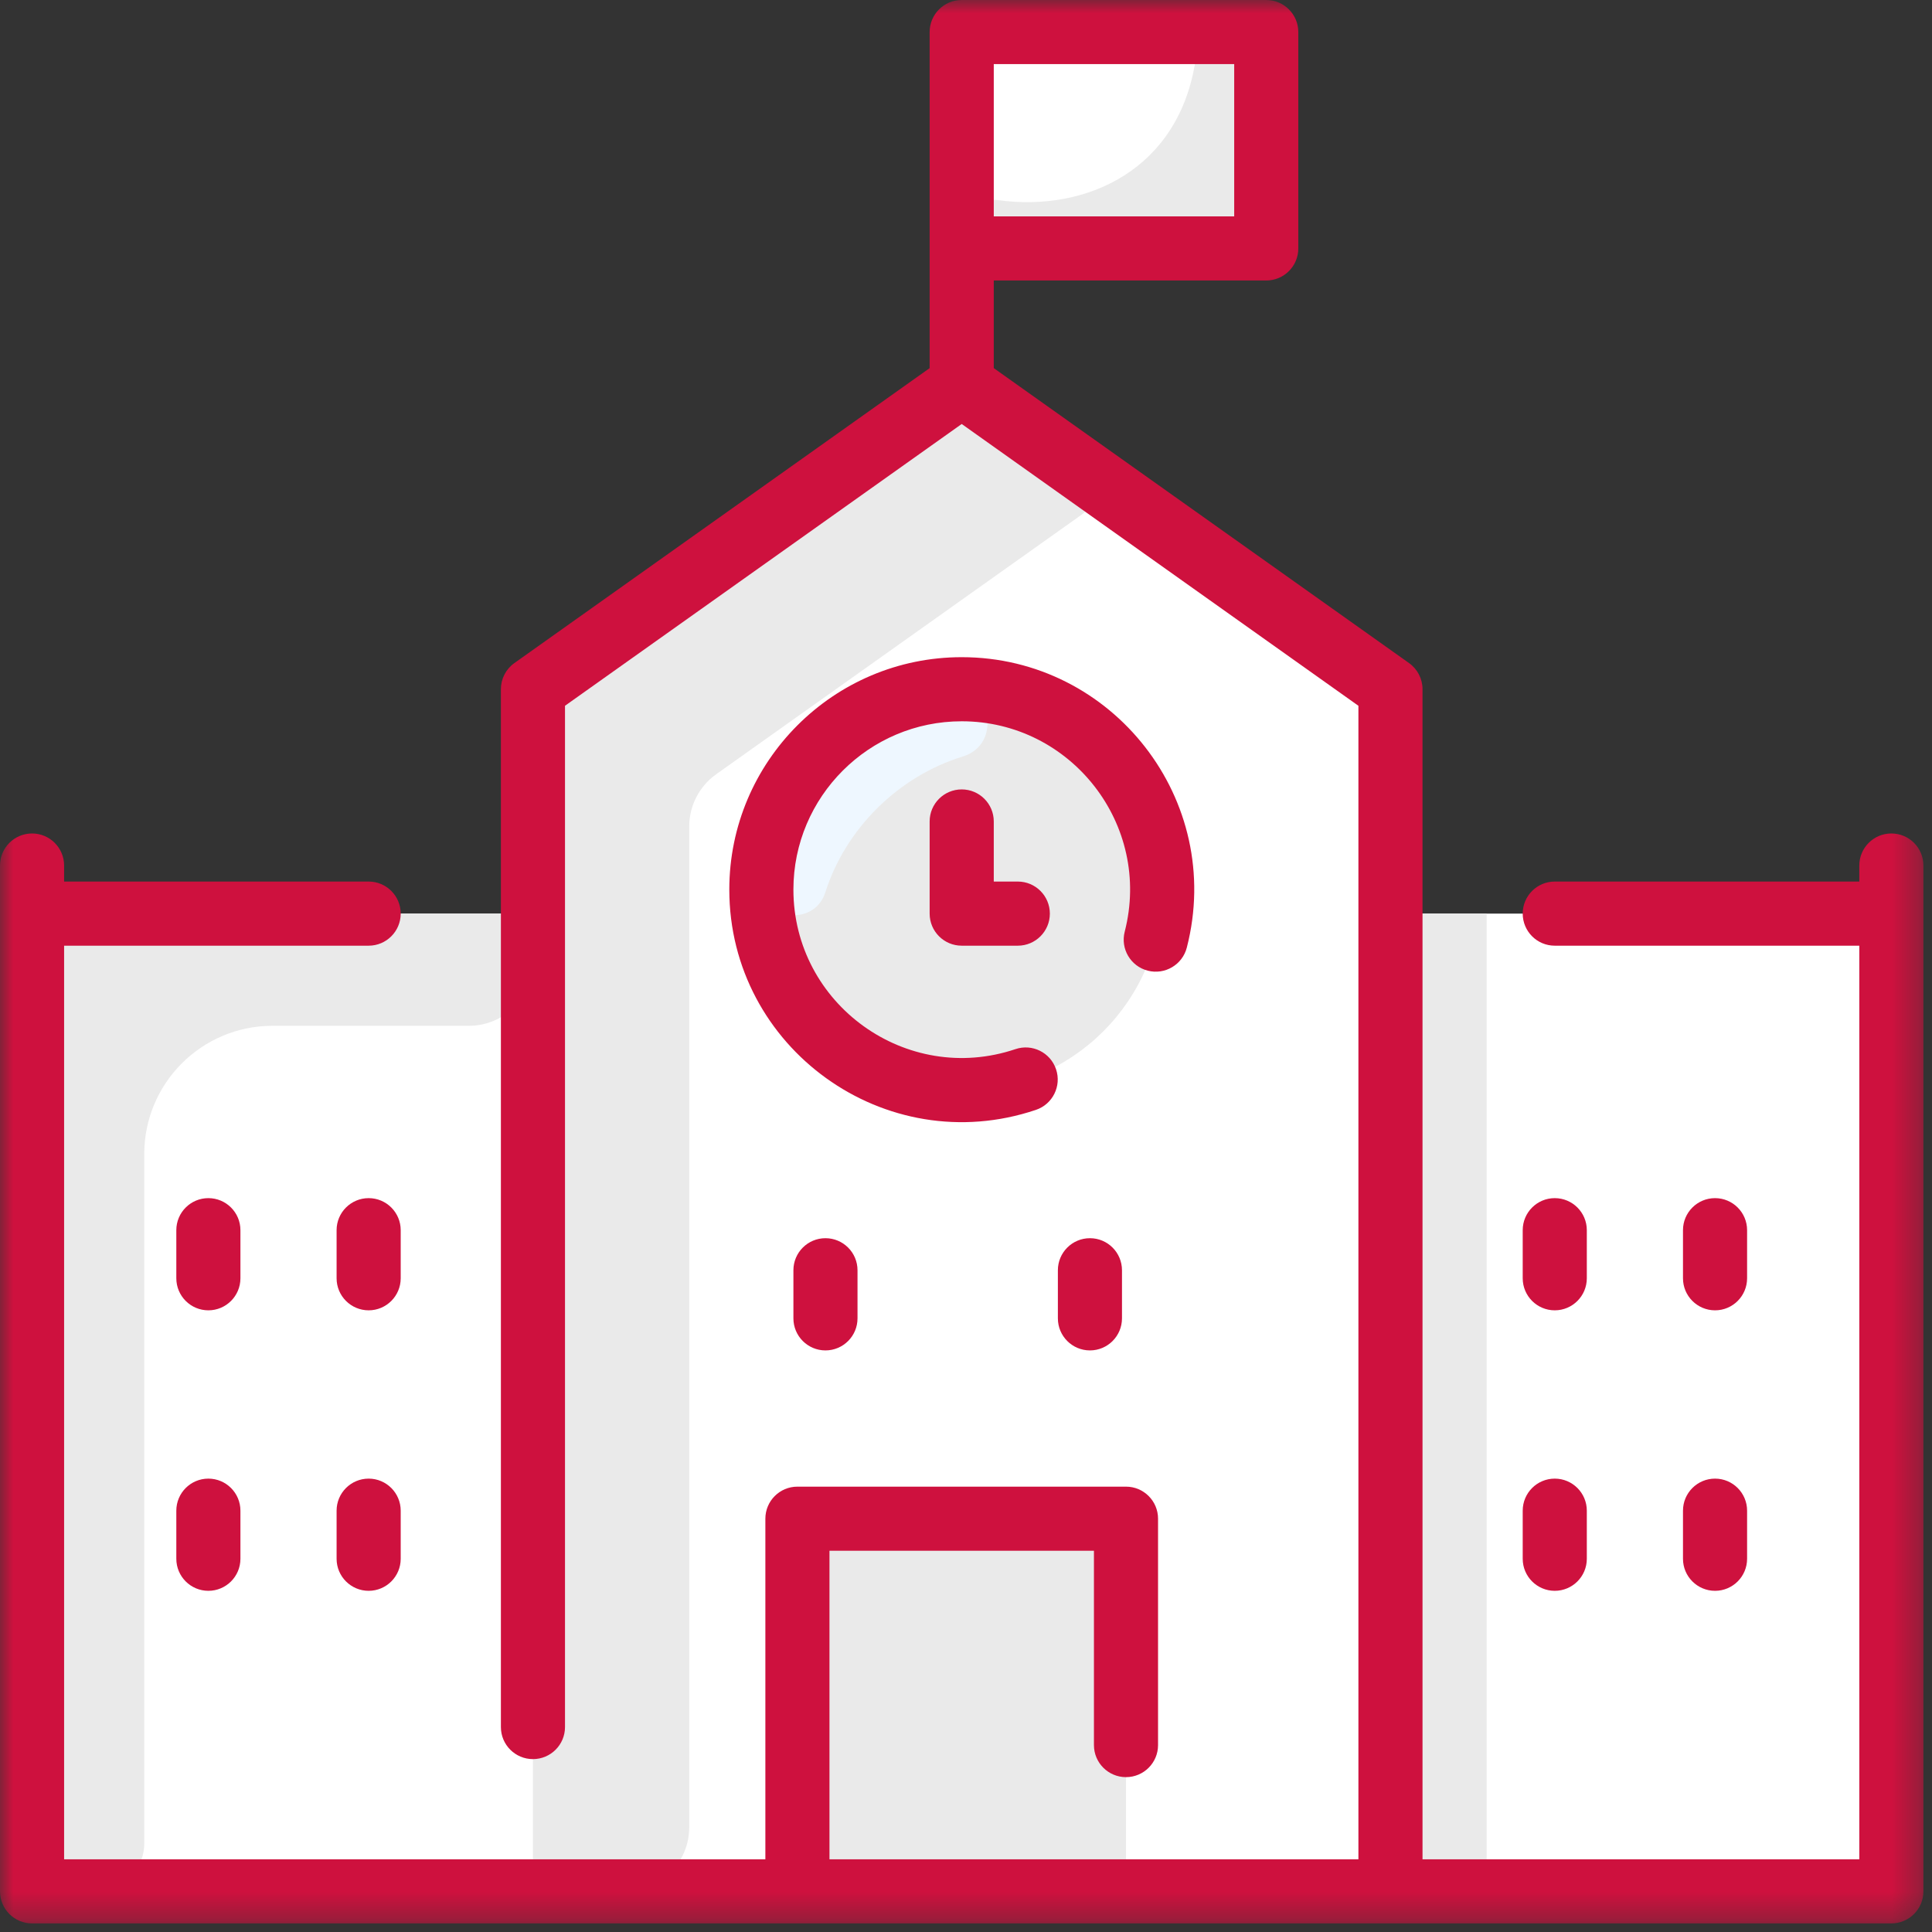 <?xml version="1.0" encoding="UTF-8"?>
<svg width="72px" height="72px" viewBox="0 0 72 72" version="1.1" xmlns="http://www.w3.org/2000/svg" xmlns:xlink="http://www.w3.org/1999/xlink">
    <rect x="0" y="0" width="72" height="72" fill="#333333" stroke="none"/>
    <title>B17E5DC7-0DCD-4472-A6AD-E7710E448AFA</title>
    <defs>
        <polygon id="path-1" points="0 71.68 71.68 71.68 71.68 0 0 0"></polygon>
    </defs>
    <g id="Page-1" stroke="none" stroke-width="1" fill="none" fill-rule="evenodd">
        <g id="thames_about-us_discover" transform="translate(-746, -3059)">
            <g id="Learn-more-Copy" transform="translate(160, 2802)">
                <g id="arrange_icon" transform="translate(586, 257)">
                    <path d="M47.189,2.389 L47.189,8.064 C47.189,8.724 46.654,9.259 45.995,9.259 L35.84,9.259 L35.84,1.195 L45.995,1.195 C46.654,1.195 47.189,1.73 47.189,2.389" id="Fill-1" fill="#FFFFFF"></path>
                    <path d="M47.189,2.389 L47.189,8.064 C47.189,8.724 46.654,9.259 45.995,9.259 L35.84,9.259 L35.84,8.641 C35.84,7.918 36.478,7.359 37.194,7.458 C40.528,7.919 43.956,6.288 44.556,2.224 C44.643,1.635 45.143,1.195 45.739,1.195 L45.995,1.195 C46.654,1.195 47.189,1.73 47.189,2.389" id="Fill-3" fill="#EAEAEA"></path>
                    <path d="M51.819,34.048 L51.819,26.919 C51.819,26.145 51.444,25.419 50.813,24.971 L37.224,15.319 C36.395,14.73 35.285,14.73 34.456,15.319 L20.867,24.971 C20.236,25.419 19.861,26.145 19.861,26.919 L19.861,34.048 L1.195,34.048 L1.195,68.096 C1.195,69.416 2.265,70.485 3.584,70.485 L68.693,70.485 C69.683,70.485 70.485,69.683 70.485,68.693 L70.485,34.048 L51.819,34.048 Z" id="Fill-5" fill="#FFFFFF"></path>
                    <path d="M41.963,58.987 L41.963,70.485 L29.717,70.485 L29.717,58.987 C29.717,57.667 30.787,56.597 32.107,56.597 L39.573,56.597 C40.893,56.597 41.963,57.667 41.963,58.987" id="Fill-7" fill="#EAEAEA"></path>
                    <path d="M35.84,25.685 C39.964,25.685 43.307,29.028 43.307,33.152 C43.307,37.276 39.964,40.619 35.84,40.619 C31.716,40.619 28.373,37.276 28.373,33.152 C28.373,29.028 31.716,25.685 35.84,25.685" id="Fill-9" fill="#EAEAEA"></path>
                    <path d="M19.861,34.048 L19.861,35.84 C19.861,37.16 18.792,38.229 17.472,38.229 L10.155,38.229 C7.515,38.229 5.376,40.369 5.376,43.008 L5.376,68.693 C5.376,69.683 4.574,70.485 3.584,70.485 C2.264,70.485 1.195,69.416 1.195,68.096 L1.195,34.048 L19.861,34.048 Z" id="Fill-11" fill="#EAEAEA"></path>
                    <mask id="mask-2" fill="white">
                        <use xlink:href="#path-1"></use>
                    </mask>
                    <g id="Clip-14"></g>
                    <polygon id="Fill-13" fill="#EAEAEA" mask="url(#mask-2)" points="51.819 70.485 55.403 70.485 55.403 34.048 51.819 34.048"></polygon>
                    <path d="M40.326,17.522 C40.906,17.934 40.879,18.783 40.296,19.19 C40.282,19.2 26.705,28.844 26.69,28.854 C26.06,29.302 25.685,30.028 25.685,30.802 L25.685,68.096 C25.685,69.416 24.616,70.485 23.296,70.485 L19.861,70.485 L19.861,26.919 C19.861,26.145 20.236,25.42 20.866,24.972 L34.456,15.319 C35.284,14.73 36.396,14.73 37.224,15.319 L40.326,17.522 Z" id="Fill-15" fill="#EAEAEA" mask="url(#mask-2)"></path>
                    <path d="M35.88,28.193 C33.491,28.927 31.517,30.867 30.757,33.257 C30.338,34.576 28.291,34.333 28.386,32.704 C28.606,28.952 31.657,25.881 35.465,25.695 C36.975,25.621 37.325,27.749 35.88,28.193" id="Fill-16" fill="#EEF7FF" mask="url(#mask-2)"></path>
                    <path d="M39.586,59.584 C35.703,59.584 32.555,62.732 32.555,66.615 L32.555,70.485 L29.717,70.485 L29.717,58.987 C29.717,57.667 30.787,56.597 32.107,56.597 L39.573,56.597 C41.653,56.597 41.516,59.584 39.586,59.584" id="Fill-17" fill="#EAEAEA" mask="url(#mask-2)"></path>
                    <path d="M37.035,8.064 L45.995,8.064 L45.995,2.389 L37.035,2.389 L37.035,8.064 Z M71.68,32.256 L71.68,70.485 C71.68,71.145 71.145,71.68 70.485,71.68 L1.195,71.68 C0.535,71.68 0,71.145 0,70.485 L0,32.256 C0,31.596 0.535,31.061 1.195,31.061 C1.854,31.061 2.389,31.596 2.389,32.256 L2.389,32.853 L13.739,32.853 C14.398,32.853 14.933,33.388 14.933,34.048 C14.933,34.708 14.398,35.243 13.739,35.243 L2.389,35.243 L2.389,69.291 L28.523,69.291 L28.523,56.597 C28.523,55.938 29.058,55.403 29.717,55.403 L41.963,55.403 C42.622,55.403 43.157,55.938 43.157,56.597 L43.157,65.035 C43.157,65.694 42.622,66.229 41.963,66.229 C41.303,66.229 40.768,65.694 40.768,65.035 L40.768,57.792 L30.912,57.792 L30.912,69.291 L50.624,69.291 L50.624,26.302 L35.84,15.801 L21.056,26.302 L21.056,64.363 C21.056,65.022 20.521,65.557 19.861,65.557 C19.202,65.557 18.667,65.022 18.667,64.363 L18.667,25.685 C18.667,25.298 18.854,24.935 19.169,24.711 L34.645,13.719 L34.645,1.195 C34.645,0.535 35.18,0 35.84,0 L47.189,0 C47.849,0 48.384,0.535 48.384,1.195 L48.384,9.259 C48.384,9.918 47.849,10.453 47.189,10.453 L37.035,10.453 L37.035,13.719 L52.511,24.711 C52.826,24.935 53.013,25.298 53.013,25.685 L53.013,69.291 L69.291,69.291 L69.291,35.243 L57.941,35.243 C57.282,35.243 56.747,34.708 56.747,34.048 C56.747,33.388 57.282,32.853 57.941,32.853 L69.291,32.853 L69.291,32.256 C69.291,31.596 69.826,31.061 70.485,31.061 C71.145,31.061 71.68,31.596 71.68,32.256 L71.68,32.256 Z M57.941,48.832 C58.601,48.832 59.136,48.297 59.136,47.637 L59.136,45.845 C59.136,45.186 58.601,44.651 57.941,44.651 C57.282,44.651 56.747,45.186 56.747,45.845 L56.747,47.637 C56.747,48.297 57.282,48.832 57.941,48.832 L57.941,48.832 Z M63.915,48.832 C64.574,48.832 65.109,48.297 65.109,47.637 L65.109,45.845 C65.109,45.186 64.574,44.651 63.915,44.651 C63.255,44.651 62.72,45.186 62.72,45.845 L62.72,47.637 C62.72,48.297 63.255,48.832 63.915,48.832 L63.915,48.832 Z M57.941,59.285 C58.601,59.285 59.136,58.75 59.136,58.091 L59.136,56.299 C59.136,55.639 58.601,55.104 57.941,55.104 C57.282,55.104 56.747,55.639 56.747,56.299 L56.747,58.091 C56.747,58.75 57.282,59.285 57.941,59.285 L57.941,59.285 Z M62.72,58.091 C62.72,58.75 63.255,59.285 63.915,59.285 C64.574,59.285 65.109,58.75 65.109,58.091 L65.109,56.299 C65.109,55.639 64.574,55.104 63.915,55.104 C63.255,55.104 62.72,55.639 62.72,56.299 L62.72,58.091 Z M39.424,47.339 L39.424,49.131 C39.424,49.791 39.959,50.326 40.619,50.326 C41.278,50.326 41.813,49.791 41.813,49.131 L41.813,47.339 C41.813,46.679 41.278,46.144 40.619,46.144 C39.959,46.144 39.424,46.679 39.424,47.339 L39.424,47.339 Z M14.933,45.845 C14.933,45.186 14.398,44.651 13.739,44.651 C13.079,44.651 12.544,45.186 12.544,45.845 L12.544,47.637 C12.544,48.297 13.079,48.832 13.739,48.832 C14.398,48.832 14.933,48.297 14.933,47.637 L14.933,45.845 Z M8.96,45.845 C8.96,45.186 8.425,44.651 7.765,44.651 C7.106,44.651 6.571,45.186 6.571,45.845 L6.571,47.637 C6.571,48.297 7.106,48.832 7.765,48.832 C8.425,48.832 8.96,48.297 8.96,47.637 L8.96,45.845 Z M13.739,55.104 C13.079,55.104 12.544,55.639 12.544,56.299 L12.544,58.091 C12.544,58.75 13.079,59.285 13.739,59.285 C14.398,59.285 14.933,58.75 14.933,58.091 L14.933,56.299 C14.933,55.639 14.398,55.104 13.739,55.104 L13.739,55.104 Z M7.765,55.104 C7.106,55.104 6.571,55.639 6.571,56.299 L6.571,58.091 C6.571,58.75 7.106,59.285 7.765,59.285 C8.425,59.285 8.96,58.75 8.96,58.091 L8.96,56.299 C8.96,55.639 8.425,55.104 7.765,55.104 L7.765,55.104 Z M29.568,47.339 L29.568,49.131 C29.568,49.791 30.103,50.326 30.762,50.326 C31.422,50.326 31.957,49.791 31.957,49.131 L31.957,47.339 C31.957,46.679 31.422,46.144 30.762,46.144 C30.103,46.144 29.568,46.679 29.568,47.339 L29.568,47.339 Z M35.84,29.419 C35.18,29.419 34.645,29.954 34.645,30.613 L34.645,34.048 C34.645,34.708 35.18,35.243 35.84,35.243 L37.931,35.243 C38.59,35.243 39.125,34.708 39.125,34.048 C39.125,33.388 38.59,32.853 37.931,32.853 L37.035,32.853 L37.035,30.613 C37.035,29.954 36.5,29.419 35.84,29.419 L35.84,29.419 Z M41.915,34.72 C42.939,30.735 39.913,26.88 35.84,26.88 C32.382,26.88 29.568,29.694 29.568,33.152 C29.568,37.426 33.779,40.466 37.843,39.098 C38.467,38.887 39.146,39.223 39.356,39.849 C39.567,40.474 39.23,41.152 38.605,41.362 C32.988,43.254 27.179,39.048 27.179,33.152 C27.179,28.376 31.064,24.491 35.84,24.491 C41.47,24.491 45.643,29.818 44.229,35.314 C44.065,35.954 43.412,36.338 42.774,36.174 C42.135,36.01 41.75,35.359 41.915,34.72 L41.915,34.72 Z" id="Fill-18" fill="#CE113E" mask="url(#mask-2)"></path>
                </g>
            </g>
        </g>
    </g>
</svg>